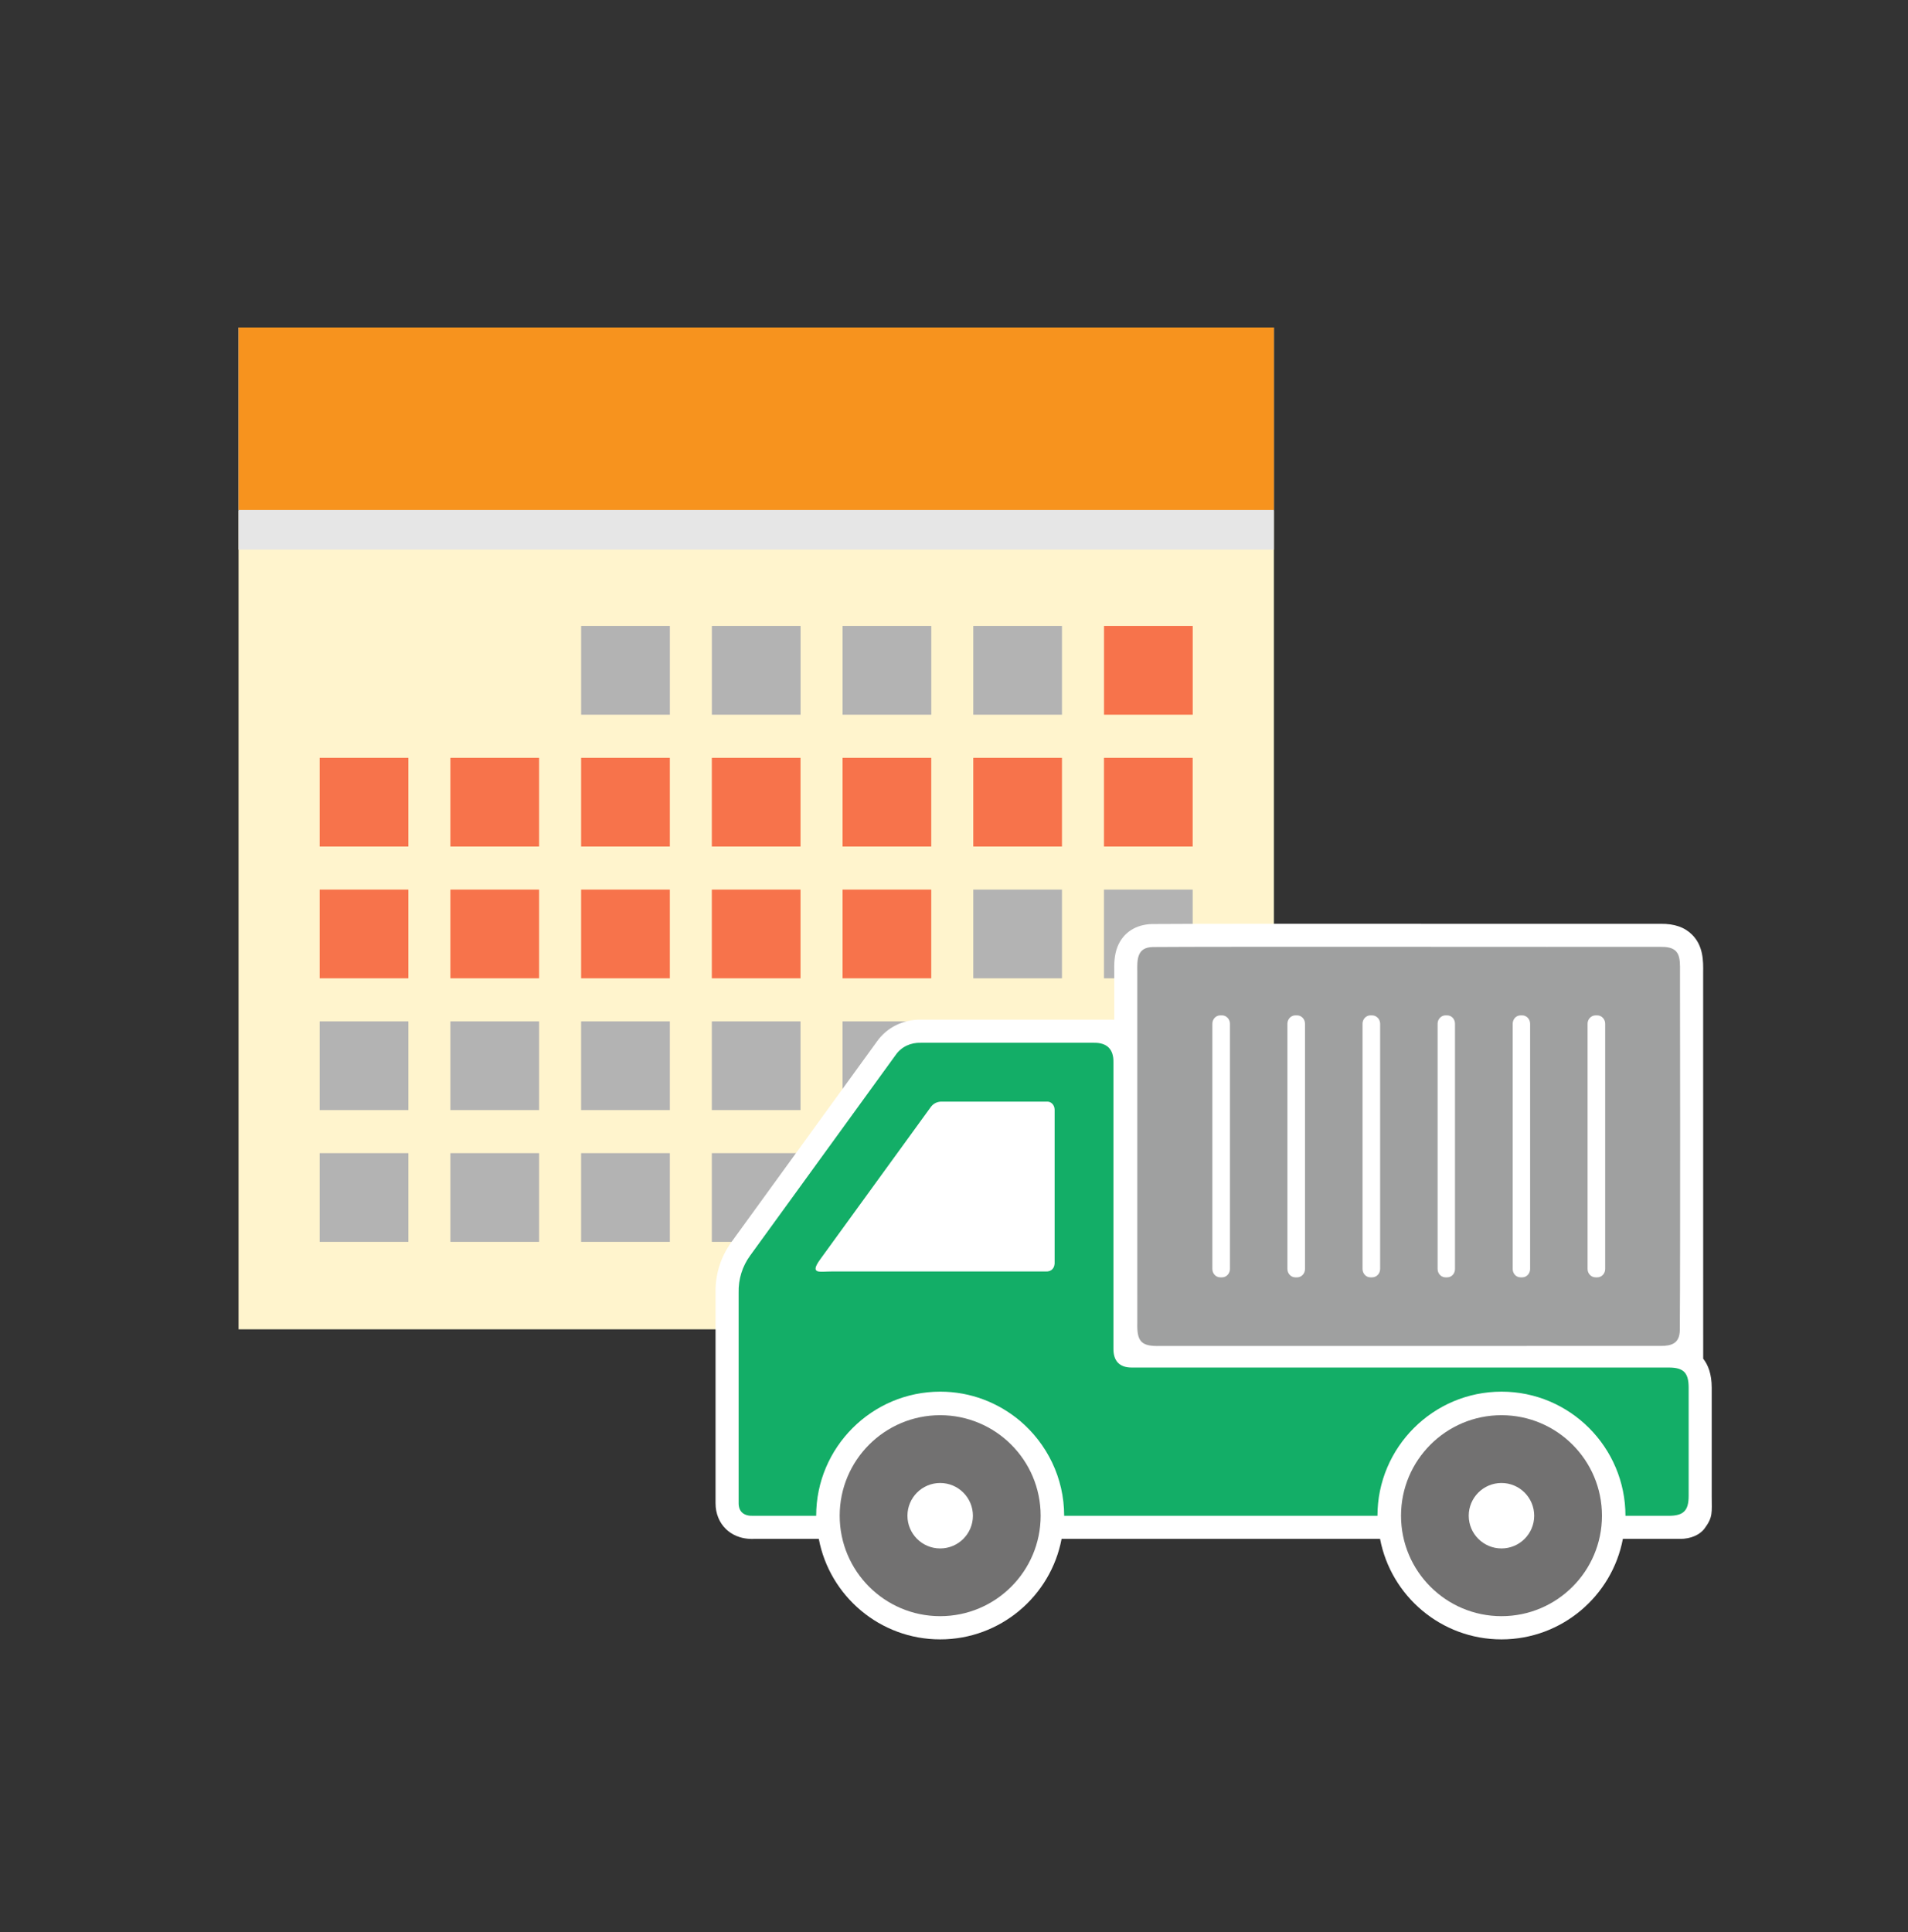 <svg width="80" height="81" viewBox="0 0 80 81" fill="none" xmlns="http://www.w3.org/2000/svg"><rect x="0" y="0" width="80" height="81" fill="#333333" stroke="none"/><g clip-path="url(#a)"><path d="M53.414 21.398H10V55.727H53.414V21.398Z" fill="#FFF4CD"/><g style="mix-blend-mode:multiply"><path d="M53.414 13.725H10V23.042H53.414V13.725Z" fill="#E6E6E6"/></g><path d="M53.414 13.725H10V21.378H53.414V13.725Z" fill="#F7931E"/><path d="M28.086 26.242H24.367V29.961H28.086V26.242Z" fill="#B3B3B3"/><path d="M33.567 26.242H29.848V29.961H33.567V26.242Z" fill="#B3B3B3"/><path d="M39.047 26.242H35.328V29.961H39.047V26.242Z" fill="#B3B3B3"/><path d="M44.527 26.242H40.808V29.961H44.527V26.242Z" fill="#B3B3B3"/><path d="M50.009 26.242H46.29V29.961H50.009V26.242Z" fill="#F7734B"/><path d="M17.122 31.77H13.403V35.488H17.122V31.77Z" fill="#F7734B"/><path d="M22.604 31.77H18.885V35.488H22.604V31.77Z" fill="#F7734B"/><path d="M28.085 31.77H24.366V35.488H28.085V31.77Z" fill="#F7734B"/><path d="M33.565 31.77H29.846V35.488H33.565V31.77Z" fill="#F7734B"/><path d="M39.046 31.77H35.327V35.488H39.046V31.77Z" fill="#F7734B"/><path d="M44.527 31.77H40.808V35.488H44.527V31.77Z" fill="#F7734B"/><path d="M50.007 31.77H46.288V35.488H50.007V31.77Z" fill="#F7734B"/><path d="M17.122 37.293H13.403V41.012H17.122V37.293Z" fill="#F7734B"/><path d="M22.604 37.293H18.885V41.012H22.604V37.293Z" fill="#F7734B"/><path d="M28.085 37.293H24.366V41.012H28.085V37.293Z" fill="#F7734B"/><path d="M33.565 37.293H29.846V41.012H33.565V37.293Z" fill="#F7734B"/><path d="M39.046 37.293H35.327V41.012H39.046V37.293Z" fill="#F7734B"/><path d="M44.527 37.293H40.808V41.012H44.527V37.293Z" fill="#B3B3B3"/><path d="M50.007 37.293H46.288V41.012H50.007V37.293Z" fill="#B3B3B3"/><path d="M17.122 42.818H13.403V46.537H17.122V42.818Z" fill="#B3B3B3"/><path d="M22.604 42.818H18.885V46.537H22.604V42.818Z" fill="#B3B3B3"/><path d="M28.085 42.818H24.366V46.537H28.085V42.818Z" fill="#B3B3B3"/><path d="M33.565 42.818H29.846V46.537H33.565V42.818Z" fill="#B3B3B3"/><path d="M39.046 42.818H35.327V46.537H39.046V42.818Z" fill="#B3B3B3"/><path d="M44.527 42.818H40.808V46.537H44.527V42.818Z" fill="#B3B3B3"/><path d="M50.007 42.818H46.288V46.537H50.007V42.818Z" fill="#B3B3B3"/><path d="M17.122 48.342H13.403V52.06H17.122V48.342Z" fill="#B3B3B3"/><path d="M22.604 48.342H18.885V52.06H22.604V48.342Z" fill="#B3B3B3"/><path d="M28.085 48.342H24.366V52.06H28.085V48.342Z" fill="#B3B3B3"/><path d="M33.565 48.342H29.846V52.06H33.565V48.342Z" fill="#B3B3B3"/><path d="M39.046 48.342H35.327V52.06H39.046V48.342Z" fill="#B3B3B3"/></g><g clip-path="url(#b)"><path d="M71.413 56.954C71.413 54.296 71.413 41.236 71.411 40.766C71.417 40.294 71.423 39.653 70.944 39.18C70.629 38.867 70.2 38.722 69.637 38.728H69.627C67.979 38.731 64.822 38.729 61.479 38.728C56.073 38.725 49.946 38.722 48.323 38.737C48.318 38.737 48.314 38.737 48.31 38.737C47.627 38.752 47.099 39.093 46.863 39.67C46.709 40.045 46.714 40.44 46.719 40.758C46.719 41.071 46.719 41.791 46.719 42.745H38.632C37.877 42.727 37.181 43.071 36.761 43.672L30.679 52.055C30.221 52.678 29.987 53.421 30.002 54.205V63.015C30.001 63.444 30.157 63.831 30.442 64.104C30.648 64.302 31.015 64.531 31.599 64.513H34.331C34.786 66.909 36.895 68.725 39.421 68.725C41.947 68.725 44.057 66.909 44.511 64.513H57.864C58.32 66.909 60.429 68.725 62.955 68.725C65.48 68.725 67.591 66.909 68.045 64.513H70.443C70.888 64.513 71.271 64.347 71.474 64.071C71.829 63.588 71.77 63.418 71.77 62.71V58.172C71.77 57.606 71.62 57.22 71.411 56.955L71.413 56.954Z" fill="white"/><path d="M39.425 58.34C40.697 58.34 41.856 58.802 42.763 59.56C43.896 60.519 44.619 61.949 44.619 63.544H57.755C57.755 60.676 60.09 58.34 62.958 58.34C65.826 58.34 68.153 60.676 68.153 63.544H69.969C70.588 63.544 70.803 63.329 70.803 62.71V58.172C70.803 57.544 70.588 57.329 69.969 57.329H47.455C46.921 57.331 46.675 57.035 46.685 56.522V44.531C46.696 43.992 46.419 43.704 45.861 43.715H38.616C38.186 43.699 37.792 43.88 37.549 44.233L31.457 52.63C31.121 53.087 30.956 53.631 30.97 54.195V63.018C30.969 63.379 31.198 63.56 31.58 63.544H34.221C34.221 60.676 36.557 58.34 39.425 58.34Z" fill="#13AE67"/><path d="M62.955 59.327C60.629 59.327 58.743 61.214 58.743 63.54C58.743 65.866 60.629 67.752 62.955 67.752C65.282 67.752 67.168 65.866 67.168 63.54C67.168 61.214 65.282 59.327 62.955 59.327Z" fill="#727171"/><path d="M39.42 67.752C41.746 67.752 43.633 65.866 43.633 63.54C43.633 61.214 41.746 59.327 39.42 59.327C37.094 59.327 35.207 61.214 35.207 63.54C35.207 65.866 37.094 67.752 39.42 67.752Z" fill="#727171"/><path d="M39.42 64.913C40.179 64.913 40.793 64.298 40.793 63.541C40.793 62.784 40.178 62.169 39.42 62.169C38.663 62.169 38.048 62.784 38.048 63.541C38.048 64.298 38.663 64.913 39.42 64.913Z" fill="white"/><path d="M69.627 39.693C65.321 39.7 50.953 39.678 48.33 39.701C47.669 39.717 47.677 40.223 47.686 40.746C47.686 42.011 47.686 50.307 47.686 53.467C47.691 54.504 47.682 54.997 47.686 55.437C47.666 56.221 47.822 56.452 48.651 56.424C50.38 56.419 67.773 56.429 69.635 56.423C70.105 56.422 70.422 56.309 70.433 55.759C70.457 52.218 70.442 41.105 70.44 40.76C70.449 40.114 70.443 39.677 69.636 39.695H69.625L69.627 39.693Z" fill="#9FA0A0"/><path d="M62.955 64.913C63.713 64.913 64.327 64.298 64.327 63.541C64.327 62.784 63.712 62.169 62.955 62.169C62.197 62.169 61.582 62.784 61.582 63.541C61.582 64.298 62.197 64.913 62.955 64.913Z" fill="white"/><path d="M43.89 46.181C44.077 46.169 44.219 46.328 44.219 46.523V52.887C44.237 53.148 44.098 53.315 43.844 53.302H34.863C34.395 53.298 33.91 53.447 34.4 52.78L39.033 46.399C39.148 46.248 39.314 46.175 39.503 46.182H43.891L43.89 46.181Z" fill="white"/><path d="M51.57 53.198C51.57 53.39 51.42 53.548 51.24 53.548H51.162C50.982 53.548 50.833 53.39 50.833 53.198V42.916C50.833 42.724 50.982 42.566 51.162 42.566H51.24C51.42 42.566 51.57 42.724 51.57 42.916V53.197V53.198Z" fill="white"/><path d="M54.717 53.198C54.717 53.39 54.568 53.548 54.388 53.548H54.309C54.129 53.548 53.98 53.39 53.98 53.198V42.916C53.98 42.724 54.129 42.566 54.309 42.566H54.388C54.568 42.566 54.717 42.724 54.717 42.916V53.197V53.198Z" fill="white"/><path d="M57.867 53.198C57.867 53.39 57.717 53.548 57.529 53.548H57.458C57.278 53.548 57.129 53.39 57.129 53.198V42.916C57.129 42.724 57.278 42.566 57.458 42.566H57.529C57.717 42.566 57.867 42.724 57.867 42.916V53.197V53.198Z" fill="white"/><path d="M61.006 53.198C61.006 53.39 60.865 53.548 60.677 53.548H60.606C60.426 53.548 60.277 53.39 60.277 53.198V42.916C60.277 42.724 60.426 42.566 60.606 42.566H60.677C60.866 42.566 61.006 42.724 61.006 42.916V53.197V53.198Z" fill="white"/><path d="M64.156 53.198C64.156 53.39 64.007 53.548 63.826 53.548H63.756C63.567 53.548 63.426 53.39 63.426 53.198V42.916C63.426 42.724 63.568 42.566 63.756 42.566H63.826C64.007 42.566 64.156 42.724 64.156 42.916V53.197V53.198Z" fill="white"/><path d="M67.303 53.198C67.303 53.39 67.154 53.548 66.974 53.548H66.903C66.714 53.548 66.565 53.39 66.565 53.198V42.916C66.565 42.724 66.714 42.566 66.903 42.566H66.974C67.154 42.566 67.303 42.724 67.303 42.916V53.197V53.198Z" fill="white"/></g><defs><clipPath id="a"><rect width="43.414" height="42" fill="white" transform="translate(10.002 13.727)"/></clipPath><clipPath id="b"><rect width="41.774" height="30" fill="white" transform="translate(30 38.725)"/></clipPath></defs></svg>